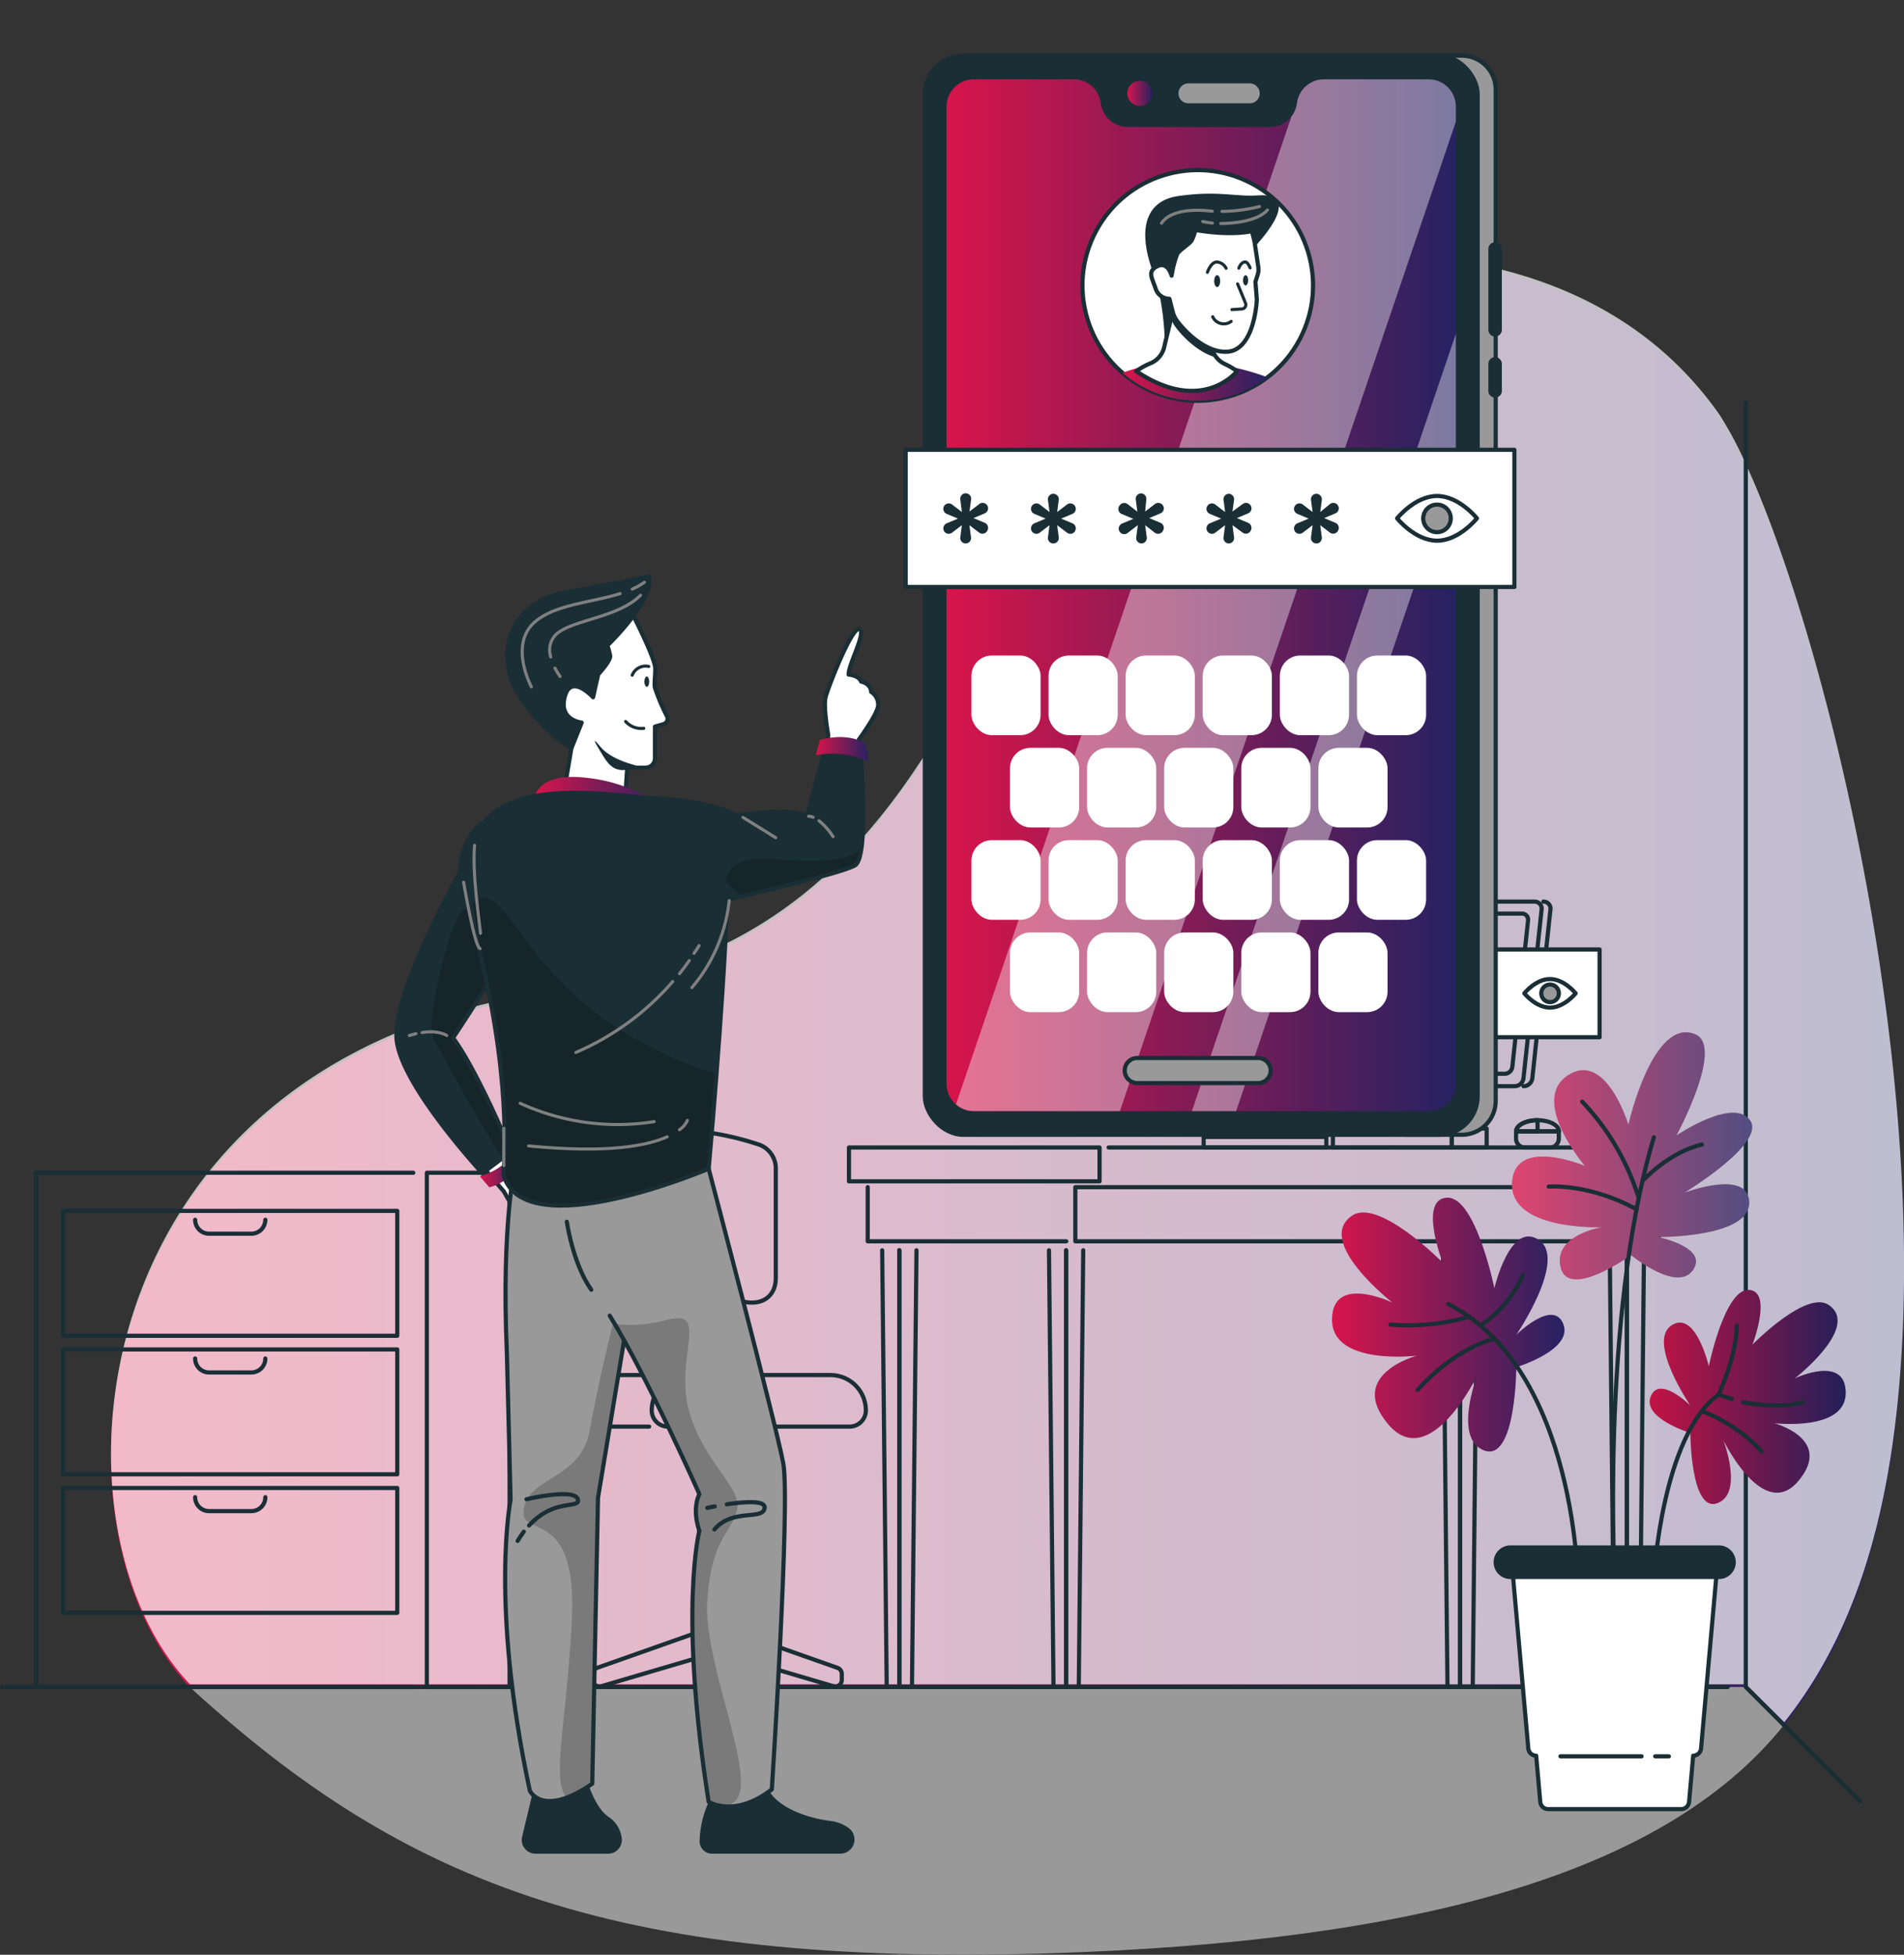 <svg xmlns="http://www.w3.org/2000/svg" xmlns:xlink="http://www.w3.org/1999/xlink" viewBox="0 0 370.77 380.51"><rect x="0" y="0" width="370.77" height="380.51" fill="#333333" stroke="none"/><defs><style>.cls-1{fill:url(#linear-gradient);}.cls-2{fill:url(#linear-gradient-2);}.cls-3{fill:url(#linear-gradient-3);}.cls-16,.cls-18,.cls-20,.cls-4,.cls-8{fill:#fff;}.cls-10,.cls-23,.cls-4,.cls-5,.cls-6{stroke:#1a2e35;}.cls-10,.cls-23,.cls-24,.cls-4,.cls-5,.cls-6{stroke-linecap:round;stroke-linejoin:round;}.cls-10,.cls-4,.cls-5,.cls-6{stroke-width:0.81px;}.cls-11,.cls-5{fill:#1a2e35;}.cls-6,.cls-9{fill:#999;}.cls-7{fill:url(#linear-gradient-4);}.cls-8{opacity:0.7;}.cls-10,.cls-23,.cls-24{fill:none;}.cls-12{fill:url(#linear-gradient-5);}.cls-13{clip-path:url(#clip-path);}.cls-14{opacity:0.1;}.cls-15{clip-path:url(#clip-path-2);}.cls-16,.cls-26{opacity:0.2;}.cls-17{clip-path:url(#clip-path-3);}.cls-18{opacity:0.4;}.cls-19{fill:url(#linear-gradient-9);}.cls-21{fill:url(#linear-gradient-10);}.cls-22{clip-path:url(#clip-path-4);}.cls-23,.cls-24{stroke-width:0.6px;}.cls-24{stroke:gray;}.cls-25{clip-path:url(#clip-path-5);}.cls-27{fill:url(#linear-gradient-11);}.cls-28{clip-path:url(#clip-path-6);}.cls-29{clip-path:url(#clip-path-7);}.cls-30{fill:url(#linear-gradient-12);}.cls-31{clip-path:url(#clip-path-8);}.cls-32{clip-path:url(#clip-path-9);}.cls-33{fill:url(#linear-gradient-13);}</style><linearGradient id="linear-gradient" x1="321.24" y1="261.49" x2="359.42" y2="261.49" gradientUnits="userSpaceOnUse"><stop offset="0" stop-color="#d7154b"/><stop offset="1" stop-color="#262262"/></linearGradient><linearGradient id="linear-gradient-2" x1="294.43" y1="214.54" x2="341.27" y2="214.54" xlink:href="#linear-gradient"/><linearGradient id="linear-gradient-3" x1="184.33" y1="105.43" x2="283.5" y2="105.43" xlink:href="#linear-gradient"/><linearGradient id="linear-gradient-4" x1="21.61" y1="182.32" x2="370.77" y2="182.32" xlink:href="#linear-gradient"/><linearGradient id="linear-gradient-5" x1="259.39" y1="247.4" x2="304.64" y2="247.4" xlink:href="#linear-gradient"/><clipPath id="clip-path" transform="translate(0 10.44)"><path class="cls-1" d="M335.59,269.9s7.79,16.08,14.63,7.92-4.72-11.22-4.72-11.22,13.92,1.65,13.92-5.9-9.91-2.83-9.91-2.83,12.88-10,6.61-14.28c-4.37-3-14.86,7.71-14.86,7.71s4-10.42-.71-10.65-7.79,14.86-7.79,14.86-2.59-11.13-7.31-7.92,3.71,15.56,3.71,15.56-6.07-6-7.72-1.74,7.72,7.08,7.72,7.08.06,15.57,5.25,13.68S335.59,269.9,335.59,269.9Z"/></clipPath><clipPath id="clip-path-2" transform="translate(0 10.44)"><path class="cls-2" d="M311.94,228.45s-18.62.76-17.46-9.17c1-8.34,14.16-2.76,14.16-2.76s-10.81-12.61-3.38-17.6,11.84,9.56,11.84,9.56,4.74-21,13-17.6c5.78,2.34-3.64,19.71-3.64,19.71s11-7.47,14.3-3S328,221.73,328,221.73s12.67-4.79,12.63,2-17.77,6.63-17.77,6.63,9.9,2,6.81,6.44-12.06-2.92-12.06-2.92-12.13,8.77-13.7,2.42S311.94,228.45,311.94,228.45Z"/></clipPath><clipPath id="clip-path-3" transform="translate(0 10.44)"><path class="cls-3" d="M252.56,9.65h0a5.3,5.3,0,0,1-5.27,4.63H219.62a5.3,5.3,0,0,1-5.26-4.63h0A5.29,5.29,0,0,0,209.1,5H189.64a5.3,5.3,0,0,0-5.31,5.3V200.54a5.31,5.31,0,0,0,5.31,5.31H278.2a5.3,5.3,0,0,0,5.3-5.31V10.31A5.3,5.3,0,0,0,278.2,5H257.82A5.29,5.29,0,0,0,252.56,9.65Z"/></clipPath><linearGradient id="linear-gradient-9" x1="219.52" y1="7.73" x2="224.4" y2="7.73" xlink:href="#linear-gradient"/><linearGradient id="linear-gradient-10" x1="218.59" y1="63.78" x2="246.81" y2="63.78" xlink:href="#linear-gradient"/><clipPath id="clip-path-4" transform="translate(0 10.44)"><path class="cls-4" d="M226.67,57.26l2-8.32,5.66,1.7,1.7,6.76a4.55,4.55,0,0,0,2.44,3,13.69,13.69,0,0,1,2.42,1.42s-6.72,8.61-19.63,0a13.49,13.49,0,0,1,2.77-1.54A4.47,4.47,0,0,0,226.67,57.26Z"/></clipPath><clipPath id="clip-path-5" transform="translate(0 10.44)"><path class="cls-5" d="M100.42,171.61c1.65-3.92-2.33-15.76-4.09-20.62a1.83,1.83,0,0,0-3-.74c-1.59,1.43-3.53,4.2-3.85,9.35,0,0-12.29,21.65-12.29,31.52,0,9.26,18.3,28.54,18.3,28.54a8.54,8.54,0,0,0,4.88-3.91s-6.84-16.9-12.15-24.17C88.27,191.58,98.61,175.94,100.42,171.61Z"/></clipPath><linearGradient id="linear-gradient-11" x1="93.44" y1="216.96" x2="101.56" y2="216.96" xlink:href="#linear-gradient"/><clipPath id="clip-path-6" transform="translate(0 10.44)"><path class="cls-6" d="M100.42,215.75s-2.83,11.73-1.72,37.06l.73,28.69s-4.08,20.11,3.74,56.62c0,0,2.39,5.4,12.16-1.35l1.12-55.64,10.19-61.47Z"/></clipPath><clipPath id="clip-path-7" transform="translate(0 10.44)"><path class="cls-6" d="M118.73,245.66c7.26,11.72,17.46,34.75,17.46,34.75s-1.53,2.67,0,7.14c0,0-4.05,15.56,1.81,52.76,0,0,5,3.21,12.3-2.43,0,0,3.63-55.92,2.23-63.46S138,217.06,138,217.06H109.2"/></clipPath><linearGradient id="linear-gradient-12" x1="103.92" y1="144.31" x2="129.62" y2="144.31" xlink:href="#linear-gradient"/><clipPath id="clip-path-8" transform="translate(0 10.44)"><path class="cls-5" d="M122.55,144.54c7.2.78,19.74,2.54,19,21.88S138,217.06,138,217.06s-36,15.38-40,1.11c0,0,1.86-16.08-4.1-41.19S90.57,141.05,122.55,144.54Z"/></clipPath><clipPath id="clip-path-9" transform="translate(0 10.44)"><path class="cls-5" d="M125.35,144.89s12.47.08,18.06,3.44c0,0,9.87-1.68,13.78,0l3.54-13.23s4.65-2.23,6.89,1.12c0,0,1.67,20.12-1.12,21.79s-24.93,6.7-24.93,6.7S127.41,160.46,125.35,144.89Z"/></clipPath><linearGradient id="linear-gradient-13" x1="158.86" y1="135.46" x2="169.13" y2="135.46" xlink:href="#linear-gradient"/></defs><g id="Layer_2" data-name="Layer 2"><g id="Layer_1-2" data-name="Layer 1"><path class="cls-7" d="M370,257.86c-2.19,27.71-8.79,50.24-22.55,67.47L340,318H37C7,286.51,15.55,194,110.78,182.58,211,170.57,188.11,37.71,267,39.32c36.72.76,56.86,15.75,67.9,31.56l0,.05,0,0a74.19,74.19,0,0,1,5,9.37C355,112.9,375,193.54,370,257.86Z" transform="translate(0 10.44)"/><path class="cls-8" d="M370,257.35c-2.19,27.71-8.79,50.23-22.55,67.47L340,317.43H37C7,286,15.55,193.47,110.78,182.06,211,170.06,188.11,37.2,267,38.8c36.72.76,56.86,15.75,67.9,31.57,0,0,0,0,0,0l0,0a74,74,0,0,1,5,9.36C355,112.38,375,193,370,257.35Z" transform="translate(0 10.44)"/><path class="cls-9" d="M347.41,325.33c-22,27.48-67.08,41.34-136.47,44.22-90.58,3.76-132-13.16-174-51.6H340Z" transform="translate(0 10.44)"/><line class="cls-10" x1="0.4" y1="328.39" x2="336.45" y2="328.39"/><polyline class="cls-10" points="339.96 78.41 339.96 328.39 362.18 350.61"/><g id="Lamp"><line class="cls-10" x1="273.6" y1="93.21" x2="273.6" y2="49.75"/><path class="cls-10" d="M254.85,101.52a18.76,18.76,0,0,1,37.51,0Z" transform="translate(0 10.44)"/></g><rect class="cls-10" x="83.12" y="228.29" width="16.11" height="100.11"/><rect class="cls-10" x="12.28" y="235.71" width="65.08" height="24.31"/><rect class="cls-10" x="12.28" y="262.68" width="65.08" height="24.31"/><rect class="cls-10" x="12.28" y="289.65" width="65.08" height="24.31"/><path class="cls-10" d="M38,227a2.71,2.71,0,0,0,2.71,2.71H49A2.72,2.72,0,0,0,51.67,227" transform="translate(0 10.44)"/><path class="cls-10" d="M38,254a2.71,2.71,0,0,0,2.71,2.72H49A2.72,2.72,0,0,0,51.67,254" transform="translate(0 10.44)"/><path class="cls-10" d="M38,281a2.71,2.71,0,0,0,2.71,2.71H49A2.71,2.71,0,0,0,51.67,281" transform="translate(0 10.44)"/><polyline class="cls-10" points="80.48 328.4 7.01 328.4 7.01 228.29 80.48 228.29"/><path class="cls-10" d="M143.24,269.35v37.87l19.84,7a1.25,1.25,0,0,1,.84,1.19v1.17a1.26,1.26,0,0,1-1.62,1.22l-20.37-6-.37,4.89a1.35,1.35,0,0,1-1.34,1.25h-1.05a1.36,1.36,0,0,1-1.35-1.25l-.37-4.89-20.36,6a1.27,1.27,0,0,1-1.63-1.22V315.4a1.26,1.26,0,0,1,.85-1.19l19.83-7V269.35" transform="translate(0 10.44)"/><line class="cls-10" x1="134.19" y1="266.08" x2="134.19" y2="255.11"/><line class="cls-10" x1="129.55" y1="255.11" x2="129.55" y2="266.08"/><path class="cls-10" d="M114.05,242.71c-3.3-.13-5.61-2.28-5.61-6V217.52a6,6,0,0,1,3.82-5.33" transform="translate(0 10.44)"/><path class="cls-10" d="M113.17,215.08v21.57c0,3.72,3,5.78,6.72,5.12a54.93,54.93,0,0,1,24.59,1.08c3.69,1,6.59-.79,6.59-4.51V216.76a4.94,4.94,0,0,0-3.09-4.33,56.87,56.87,0,0,0-31.66-1.4A4.4,4.4,0,0,0,113.17,215.08Z" transform="translate(0 10.44)"/><path class="cls-10" d="M128.38,257.23H117.66a6.88,6.88,0,0,0-6.88,6.88h0a3.15,3.15,0,0,0,3.15,3.15H126.4" transform="translate(0 10.44)"/><path class="cls-10" d="M130.06,267.26h35.39a3.16,3.16,0,0,0,3.16-3.15h0a6.88,6.88,0,0,0-6.88-6.88H133.79a6.88,6.88,0,0,0-6.88,6.88h0A3.15,3.15,0,0,0,130.06,267.26Z" transform="translate(0 10.44)"/><path class="cls-10" d="M296.69,201a1.74,1.74,0,0,0,1.7-1.53l3.53-32.86a1.35,1.35,0,0,0-1.37-1.54" transform="translate(0 10.44)"/><rect class="cls-10" x="209.4" y="220.64" width="113.57" height="10.54" transform="translate(532.37 462.27) rotate(180)"/><polyline class="cls-10" points="168.97 231.09 168.97 241.63 207.64 241.63"/><polyline class="cls-10" points="326.62 229.96 326.62 223.37 215.88 223.37"/><rect class="cls-10" x="165.32" y="212.92" width="48.8" height="6.59" transform="translate(379.44 442.88) rotate(180)"/><polyline class="cls-10" points="316.81 243.38 316.81 328.39 319.27 328.39 320.14 243.38"/><polyline class="cls-10" points="313.47 243.38 314.35 328.39 316.81 328.39 316.81 243.38"/><polyline class="cls-10" points="284.33 243.38 284.33 328.39 286.79 328.39 287.67 243.38"/><polyline class="cls-10" points="280.99 243.38 281.87 328.39 284.33 328.39 284.33 243.38"/><polyline class="cls-10" points="207.61 243.38 207.61 328.39 210.07 328.39 210.94 243.38"/><polyline class="cls-10" points="204.27 243.38 205.15 328.39 207.61 328.39 207.61 243.38"/><polyline class="cls-10" points="175.13 243.38 175.13 328.39 177.59 328.39 178.47 243.38"/><polyline class="cls-10" points="171.79 243.38 172.67 328.39 175.13 328.39 175.13 243.38"/><rect class="cls-10" x="234.39" y="221.32" width="23.89" height="2.05"/><path class="cls-10" d="M297,209.77h4.87a1.73,1.73,0,0,1,1.73,1.73v1.42a0,0,0,0,1,0,0h-8.33a0,0,0,0,1,0,0v-1.42A1.73,1.73,0,0,1,297,209.77Z" transform="translate(598.82 433.14) rotate(180)"/><path class="cls-10" d="M303.58,209.79c0-1.2-1.87-2.17-4.17-2.17s-4.17,1-4.17,2.17Z" transform="translate(0 10.44)"/><path class="cls-10" d="M295.24,209.79c0-1.2,1.87-2.17,4.17-2.17v2.17Z" transform="translate(0 10.44)"/><path class="cls-10" d="M295,201H248.39a1.35,1.35,0,0,1-1.38-1.53l3.53-32.86a1.76,1.76,0,0,1,1.71-1.54h46.57a1.36,1.36,0,0,1,1.38,1.54l-3.53,32.86A1.75,1.75,0,0,1,295,201Z" transform="translate(0 10.44)"/><polyline class="cls-10" points="278.41 212.28 279.2 219.67 280.96 219.67 280.17 212.28"/><polyline class="cls-10" points="266.98 212.28 267.78 219.67 279.2 219.67 278.41 212.28"/><path class="cls-10" d="M293,198.58H250.84a1.18,1.18,0,0,1-1.19-1.34l3.06-28.5a1.53,1.53,0,0,1,1.48-1.34h42.18a1.18,1.18,0,0,1,1.19,1.34l-3.06,28.5A1.53,1.53,0,0,1,293,198.58Z" transform="translate(0 10.44)"/><rect class="cls-10" x="259.56" y="219.67" width="23.16" height="3.7"/><rect class="cls-10" x="282.72" y="219.67" width="6.78" height="3.7"/><rect class="cls-4" x="235.63" y="184.82" width="75.86" height="17.09"/><path class="cls-11" d="M244.8,184.71l-1.23-.94.2,1.5a.67.67,0,0,1-.67.77h0a.67.67,0,0,1-.67-.77l.2-1.5-1.23.94a.69.69,0,0,1-1-.2l0,0a.69.69,0,0,1,.33-1l1.4-.59-1.4-.59a.69.69,0,0,1-.33-1l0,0a.68.68,0,0,1,1-.2l1.23.94-.2-1.51a.68.68,0,0,1,.67-.77h0a.68.68,0,0,1,.67.77l-.2,1.51,1.23-.94a.68.68,0,0,1,1,.2v0a.68.68,0,0,1-.32,1l-1.41.59,1.41.59a.68.68,0,0,1,.32,1v0A.69.69,0,0,1,244.8,184.71Z" transform="translate(0 10.44)"/><path class="cls-11" d="M255.73,184.71l-1.22-.94.2,1.5a.68.68,0,0,1-.67.77h0a.68.68,0,0,1-.68-.77l.2-1.5-1.22.94a.69.69,0,0,1-1-.2l0,0a.68.68,0,0,1,.33-1l1.4-.59-1.4-.59a.68.68,0,0,1-.33-1l0,0a.68.68,0,0,1,1-.2l1.22.94-.2-1.51a.69.69,0,0,1,.68-.77h0a.68.68,0,0,1,.67.77l-.2,1.51,1.22-.94a.68.68,0,0,1,1,.2l0,0a.68.68,0,0,1-.32,1l-1.41.59,1.41.59a.68.68,0,0,1,.32,1l0,0A.69.69,0,0,1,255.73,184.71Z" transform="translate(0 10.44)"/><path class="cls-11" d="M266.67,184.71l-1.22-.94.2,1.5a.69.69,0,0,1-.68.77h0a.67.67,0,0,1-.67-.77l.2-1.5-1.23.94a.69.69,0,0,1-1-.2v0a.68.68,0,0,1,.32-1l1.41-.59-1.41-.59a.68.68,0,0,1-.32-1v0a.68.68,0,0,1,1-.2l1.23.94-.2-1.51a.68.68,0,0,1,.67-.77h0a.69.69,0,0,1,.68.77l-.2,1.51,1.22-.94a.68.68,0,0,1,1,.2l0,0a.69.69,0,0,1-.33,1l-1.4.59,1.4.59a.69.69,0,0,1,.33,1l0,0A.69.69,0,0,1,266.67,184.71Z" transform="translate(0 10.44)"/><path class="cls-11" d="M277.61,184.71l-1.23-.94.2,1.5a.67.67,0,0,1-.67.77h0a.67.67,0,0,1-.67-.77l.2-1.5-1.23.94a.69.69,0,0,1-1-.2l0,0a.69.69,0,0,1,.33-1l1.4-.59-1.4-.59a.69.69,0,0,1-.33-1l0,0a.68.68,0,0,1,1-.2l1.23.94-.2-1.51a.68.68,0,0,1,.67-.77h0a.68.68,0,0,1,.67.77l-.2,1.51,1.23-.94a.68.68,0,0,1,1,.2v0a.68.68,0,0,1-.32,1l-1.41.59,1.41.59a.68.68,0,0,1,.32,1v0A.69.69,0,0,1,277.61,184.71Z" transform="translate(0 10.44)"/><path class="cls-11" d="M288.54,184.71l-1.22-.94.2,1.5a.68.68,0,0,1-.67.77h0a.68.68,0,0,1-.68-.77l.2-1.5-1.22.94a.69.69,0,0,1-1-.2l0,0a.68.68,0,0,1,.32-1l1.41-.59-1.41-.59a.68.68,0,0,1-.32-1l0,0a.68.68,0,0,1,1-.2l1.22.94-.2-1.51a.69.69,0,0,1,.68-.77h0a.68.68,0,0,1,.67.77l-.2,1.51,1.22-.94a.68.68,0,0,1,1,.2l0,0a.68.68,0,0,1-.32,1l-1.41.59,1.41.59a.68.68,0,0,1,.32,1l0,0A.69.69,0,0,1,288.54,184.71Z" transform="translate(0 10.44)"/><path class="cls-4" d="M306.83,182.92s-2.23,2.78-5,2.78-5-2.78-5-2.78,2.22-2.78,5-2.78S306.83,182.92,306.83,182.92Z" transform="translate(0 10.44)"/><path class="cls-6" d="M303.56,182.92a1.71,1.71,0,1,1-1.71-1.71A1.71,1.71,0,0,1,303.56,182.92Z" transform="translate(0 10.44)"/><path class="cls-12" d="M287.63,257.38s-9.23,19.05-17.34,9.39,5.59-13.31,5.59-13.31-16.49,2-16.49-7,11.74-3.35,11.74-3.35-15.26-11.9-7.83-16.92c5.17-3.5,17.62,9.13,17.62,9.13s-4.76-12.35.84-12.62S291,240.32,291,240.32s3.08-13.19,8.67-9.39-4.39,18.45-4.39,18.45,7.19-7.1,9.15-2.07-9.15,8.39-9.15,8.39-.08,18.46-6.23,16.22S287.63,257.38,287.63,257.38Z" transform="translate(0 10.44)"/><path class="cls-10" d="M307.3,298.76s0-42.5-25.29-55.36" transform="translate(0 10.44)"/><path class="cls-10" d="M291.05,250.18s-7.06,1.26-15,9.93" transform="translate(0 10.44)"/><path class="cls-10" d="M286.11,245.89a43.2,43.2,0,0,1-15.33,1.51" transform="translate(0 10.44)"/><path class="cls-10" d="M288.31,247.59a23.11,23.11,0,0,0,8.27-9.85" transform="translate(0 10.44)"/><path class="cls-1" d="M335.59,269.9s7.79,16.08,14.63,7.92-4.72-11.22-4.72-11.22,13.92,1.65,13.92-5.9-9.91-2.83-9.91-2.83,12.88-10,6.61-14.28c-4.37-3-14.86,7.71-14.86,7.71s4-10.42-.71-10.65-7.79,14.86-7.79,14.86-2.59-11.13-7.31-7.92,3.71,15.56,3.71,15.56-6.07-6-7.72-1.74,7.72,7.08,7.72,7.08.06,15.57,5.25,13.68S335.59,269.9,335.59,269.9Z" transform="translate(0 10.44)"/><g class="cls-13"><path class="cls-14" d="M335.59,269.9s7.79,16.08,14.63,7.92-4.72-11.22-4.72-11.22,13.92,1.65,13.92-5.9-9.91-2.83-9.91-2.83,12.88-10,6.61-14.28c-4.37-3-14.86,7.71-14.86,7.71s4-10.42-.71-10.65-7.79,14.86-7.79,14.86-2.59-11.13-7.31-7.92,3.71,15.56,3.71,15.56-6.07-6-7.72-1.74,7.72,7.08,7.72,7.08.06,15.57,5.25,13.68S335.59,269.9,335.59,269.9Z" transform="translate(0 10.44)"/></g><path class="cls-10" d="M334.65,261.05h0c-11,7.94-12.57,35.48-12.57,35.48" transform="translate(0 10.44)"/><path class="cls-10" d="M331.41,264.24a31.55,31.55,0,0,1,11.69,7.87" transform="translate(0 10.44)"/><path class="cls-10" d="M338.21,247.59c0,6-3.56,13.46-3.56,13.46l2.6.81" transform="translate(0 10.44)"/><path class="cls-10" d="M339.41,262.5s6.63,1.48,11.66,0" transform="translate(0 10.44)"/><path class="cls-2" d="M311.94,228.45s-18.62.76-17.46-9.17c1-8.34,14.16-2.76,14.16-2.76s-10.81-12.61-3.38-17.6,11.84,9.56,11.84,9.56,4.74-21,13-17.6c5.78,2.34-3.64,19.71-3.64,19.71s11-7.47,14.3-3S328,221.73,328,221.73s12.67-4.79,12.63,2-17.77,6.63-17.77,6.63,9.9,2,6.81,6.44-12.06-2.92-12.06-2.92-12.13,8.77-13.7,2.42S311.94,228.45,311.94,228.45Z" transform="translate(0 10.44)"/><g class="cls-15"><path class="cls-16" d="M311.94,228.45s-18.62.76-17.46-9.17c1-8.34,14.16-2.76,14.16-2.76s-10.81-12.61-3.38-17.6,11.84,9.56,11.84,9.56,4.74-21,13-17.6c5.78,2.34-3.64,19.71-3.64,19.71s11-7.47,14.3-3S328,221.73,328,221.73s12.67-4.79,12.63,2-17.77,6.63-17.77,6.63,9.9,2,6.81,6.44-12.06-2.92-12.06-2.92-12.13,8.77-13.7,2.42S311.94,228.45,311.94,228.45Z" transform="translate(0 10.44)"/></g><path class="cls-10" d="M314.5,298.76s-3-52.6,7.57-87.82" transform="translate(0 10.44)"/><path class="cls-10" d="M301.58,220.54s7.85-.66,17.12,4.43" transform="translate(0 10.44)"/><path class="cls-10" d="M308.1,204a47.72,47.72,0,0,1,11,18.73" transform="translate(0 10.44)"/><path class="cls-10" d="M319.85,219.45s5.1-5.62,11.56-7.09" transform="translate(0 10.44)"/><path class="cls-4" d="M334.48,293.56h-40.1l3.23,36.36a1.54,1.54,0,0,0,1.53,1.4h0l.8,9a1.54,1.54,0,0,0,1.54,1.4h25.91a1.54,1.54,0,0,0,1.53-1.4l.8-9h0a1.54,1.54,0,0,0,1.53-1.4Z" transform="translate(0 10.44)"/><path class="cls-5" d="M334.74,296.53H294.12a2.87,2.87,0,0,1-2.86-2.87h0a2.87,2.87,0,0,1,2.86-2.87h40.62a2.88,2.88,0,0,1,2.87,2.87h0A2.88,2.88,0,0,1,334.74,296.53Z" transform="translate(0 10.44)"/><line class="cls-10" x1="322.32" y1="341.88" x2="324.98" y2="341.88"/><line class="cls-10" x1="303.87" y1="341.88" x2="319.66" y2="341.88"/><path class="cls-6" d="M284.67.4h-11V210.45h11a6.59,6.59,0,0,0,6.59-6.59V7A6.6,6.6,0,0,0,284.67.4Z" transform="translate(0 10.44)"/><rect class="cls-5" x="180.09" y="10.85" width="107.66" height="210.05" rx="7.5"/><path class="cls-3" d="M252.56,9.65h0a5.3,5.3,0,0,1-5.27,4.63H219.62a5.3,5.3,0,0,1-5.26-4.63h0A5.29,5.29,0,0,0,209.1,5H189.64a5.3,5.3,0,0,0-5.31,5.3V200.54a5.31,5.31,0,0,0,5.31,5.31H278.2a5.3,5.3,0,0,0,5.3-5.31V10.31A5.3,5.3,0,0,0,278.2,5H257.82A5.29,5.29,0,0,0,252.56,9.65Z" transform="translate(0 10.44)"/><g class="cls-17"><polygon class="cls-18" points="213.54 229.65 181.18 229.65 259.19 0 291.55 0 213.54 229.65"/><polygon class="cls-18" points="236.17 229.65 227.56 229.65 305.58 0 314.18 0 236.17 229.65"/></g><path class="cls-19" d="M224.4,7.73A2.44,2.44,0,1,1,222,5.3,2.44,2.44,0,0,1,224.4,7.73Z" transform="translate(0 10.44)"/><path class="cls-6" d="M243.51,5.39H231.28a2.35,2.35,0,0,0,0,4.69h12.23a2.35,2.35,0,0,0,0-4.69Z" transform="translate(0 10.44)"/><path class="cls-6" d="M245,195.51H221.46a2.44,2.44,0,0,0,0,4.88H245a2.44,2.44,0,0,0,0-4.88Z" transform="translate(0 10.44)"/><path class="cls-11" d="M292.46,53.86V38.15a1.32,1.32,0,1,0-2.63,0V53.86a1.32,1.32,0,0,0,2.63,0Z" transform="translate(0 10.44)"/><path class="cls-11" d="M292.46,65.52V60.29a1.32,1.32,0,0,0-2.63,0v5.23a1.32,1.32,0,1,0,2.63,0Z" transform="translate(0 10.44)"/><rect class="cls-4" x="176.36" y="87.56" width="118.54" height="26.7"/><path class="cls-11" d="M190.69,93.25l-1.92-1.46.32,2.35A1.07,1.07,0,0,1,188,95.35h0A1.07,1.07,0,0,1,187,94.14l.31-2.35-1.91,1.46a1.06,1.06,0,0,1-1.56-.3l0,0a1.07,1.07,0,0,1,.51-1.52l2.19-.92-2.19-.92a1.06,1.06,0,0,1-.51-1.51l0,0a1.06,1.06,0,0,1,1.56-.31l1.91,1.46L187,86.78a1.07,1.07,0,0,1,1.05-1.2h0a1.07,1.07,0,0,1,1.06,1.2l-.32,2.35,1.92-1.46a1.06,1.06,0,0,1,1.56.31l0,0a1.06,1.06,0,0,1-.51,1.51l-2.2.92,2.2.92a1.07,1.07,0,0,1,.51,1.52l0,0A1.06,1.06,0,0,1,190.69,93.25Z" transform="translate(0 10.44)"/><path class="cls-11" d="M207.78,93.25l-1.92-1.46.32,2.35a1.08,1.08,0,0,1-1.06,1.21h0a1.06,1.06,0,0,1-1.05-1.21l.31-2.35-1.91,1.46a1.06,1.06,0,0,1-1.56-.3l0,0a1.07,1.07,0,0,1,.51-1.52l2.19-.92-2.19-.92a1.06,1.06,0,0,1-.51-1.51l0,0a1.06,1.06,0,0,1,1.56-.31l1.91,1.46-.31-2.35a1.06,1.06,0,0,1,1.05-1.2h0a1.07,1.07,0,0,1,1.06,1.2l-.32,2.35,1.92-1.46a1.06,1.06,0,0,1,1.56.31l0,0a1.05,1.05,0,0,1-.5,1.51l-2.2.92,2.2.92a1.06,1.06,0,0,1,.5,1.52l0,0A1.06,1.06,0,0,1,207.78,93.25Z" transform="translate(0 10.44)"/><path class="cls-11" d="M224.86,93.25,223,91.79l.31,2.35a1.06,1.06,0,0,1-1,1.21h0a1.06,1.06,0,0,1-1.05-1.21l.31-2.35-1.91,1.46A1.07,1.07,0,0,1,218,93l0,0a1.06,1.06,0,0,1,.5-1.52l2.2-.92-2.2-.92A1.05,1.05,0,0,1,218,88l0,0a1.07,1.07,0,0,1,1.57-.31l1.91,1.46-.31-2.35a1.06,1.06,0,0,1,1.05-1.2h0a1.06,1.06,0,0,1,1,1.2L223,89.13l1.91-1.46a1.07,1.07,0,0,1,1.57.31l0,0a1.05,1.05,0,0,1-.5,1.51l-2.2.92,2.2.92a1.06,1.06,0,0,1,.5,1.52l0,0A1.07,1.07,0,0,1,224.86,93.25Z" transform="translate(0 10.44)"/><path class="cls-11" d="M242,93.25,240,91.79l.31,2.35a1.06,1.06,0,0,1-1,1.21h0a1.06,1.06,0,0,1-1.05-1.21l.31-2.35-1.92,1.46a1.06,1.06,0,0,1-1.56-.3l0,0a1.06,1.06,0,0,1,.5-1.52l2.2-.92-2.2-.92a1.05,1.05,0,0,1-.5-1.51l0,0a1.06,1.06,0,0,1,1.56-.31l1.92,1.46-.31-2.35a1.06,1.06,0,0,1,1.05-1.2h0a1.06,1.06,0,0,1,1,1.2L240,89.13,242,87.67a1.06,1.06,0,0,1,1.56.31l0,0a1.06,1.06,0,0,1-.51,1.51l-2.19.92,2.19.92a1.07,1.07,0,0,1,.51,1.52l0,0A1.06,1.06,0,0,1,242,93.25Z" transform="translate(0 10.44)"/><path class="cls-11" d="M259,93.25l-1.91-1.46.31,2.35a1.07,1.07,0,0,1-1.05,1.21h0a1.07,1.07,0,0,1-1.06-1.21l.32-2.35-1.92,1.46a1.06,1.06,0,0,1-1.56-.3l0,0a1.07,1.07,0,0,1,.51-1.52l2.2-.92-2.2-.92a1.06,1.06,0,0,1-.51-1.51l0,0a1.06,1.06,0,0,1,1.56-.31l1.92,1.46-.32-2.35a1.07,1.07,0,0,1,1.06-1.2h0a1.07,1.07,0,0,1,1.05,1.2l-.31,2.35L259,87.67a1.06,1.06,0,0,1,1.56.31l0,0a1.06,1.06,0,0,1-.51,1.51l-2.19.92,2.19.92a1.07,1.07,0,0,1,.51,1.52l0,0A1.06,1.06,0,0,1,259,93.25Z" transform="translate(0 10.44)"/><path class="cls-4" d="M287.61,90.46s-3.48,4.35-7.77,4.35-7.78-4.35-7.78-4.35,3.48-4.35,7.78-4.35S287.61,90.46,287.61,90.46Z" transform="translate(0 10.44)"/><path class="cls-6" d="M282.51,90.46a2.68,2.68,0,1,1-2.67-2.67A2.67,2.67,0,0,1,282.51,90.46Z" transform="translate(0 10.44)"/><rect class="cls-20" x="189.17" y="127.6" width="13.47" height="15.51" rx="3.97"/><rect class="cls-20" x="204.18" y="127.6" width="13.47" height="15.51" rx="3.97"/><rect class="cls-20" x="219.2" y="127.6" width="13.47" height="15.51" rx="3.97"/><rect class="cls-20" x="234.21" y="127.6" width="13.47" height="15.51" rx="3.97"/><rect class="cls-20" x="249.23" y="127.6" width="13.47" height="15.51" rx="3.97"/><rect class="cls-20" x="264.24" y="127.6" width="13.47" height="15.51" rx="3.97"/><rect class="cls-20" x="196.68" y="145.57" width="13.47" height="15.51" rx="3.97"/><rect class="cls-20" x="211.69" y="145.57" width="13.47" height="15.51" rx="3.97"/><rect class="cls-20" x="226.7" y="145.57" width="13.47" height="15.51" rx="3.97"/><rect class="cls-20" x="241.72" y="145.57" width="13.47" height="15.51" rx="3.97"/><rect class="cls-20" x="256.73" y="145.57" width="13.47" height="15.51" rx="3.97"/><rect class="cls-20" x="189.17" y="163.54" width="13.47" height="15.51" rx="3.97"/><rect class="cls-20" x="204.18" y="163.54" width="13.47" height="15.51" rx="3.97"/><rect class="cls-20" x="219.2" y="163.54" width="13.47" height="15.51" rx="3.97"/><rect class="cls-20" x="234.21" y="163.54" width="13.47" height="15.51" rx="3.97"/><rect class="cls-20" x="249.23" y="163.54" width="13.47" height="15.51" rx="3.97"/><rect class="cls-20" x="264.24" y="163.54" width="13.47" height="15.51" rx="3.97"/><rect class="cls-20" x="196.68" y="181.51" width="13.47" height="15.51" rx="3.97"/><rect class="cls-20" x="211.69" y="181.51" width="13.47" height="15.51" rx="3.97"/><rect class="cls-20" x="226.7" y="181.51" width="13.47" height="15.51" rx="3.97"/><rect class="cls-20" x="241.72" y="181.51" width="13.47" height="15.51" rx="3.97"/><rect class="cls-20" x="256.73" y="181.51" width="13.47" height="15.51" rx="3.97"/><circle class="cls-4" cx="233.24" cy="45.12" r="22.45" transform="translate(84 240.4) rotate(-62.03)"/><path class="cls-21" d="M233.24,67.57A22.33,22.33,0,0,0,246.81,63a47.94,47.94,0,0,0-16.43-3,35.31,35.31,0,0,0-11.79,2.13A22.36,22.36,0,0,0,233.24,67.57Z" transform="translate(0 10.44)"/><path class="cls-5" d="M227.19,55.13s-.19-7.32-2.25-12.66-3.22-13.26,4.62-14.36S240.5,28.32,245,28c8.62-.67-.88,9.23-.88,9.23L232.56,41.7S228.56,55.49,227.19,55.13Z" transform="translate(0 10.44)"/><path class="cls-20" d="M226.67,57.26l2-8.32,5.66,1.7,1.7,6.76a4.55,4.55,0,0,0,2.44,3,13.69,13.69,0,0,1,2.42,1.42s-6.72,8.61-19.63,0a13.49,13.49,0,0,1,2.77-1.54A4.47,4.47,0,0,0,226.67,57.26Z" transform="translate(0 10.44)"/><g class="cls-22"><path class="cls-5" d="M244.29,37.45l.74,4.94A3.45,3.45,0,0,1,244.9,44l-.43,1.35.26,3.21a4.17,4.17,0,0,1,0,.5c-.11,1.65-.91,9.53-5.67,9.89-4.22.32-8.42-4-9.91-6.09a4.86,4.86,0,0,1-.79-1.71l-.64-2.5a2.84,2.84,0,0,1-2.69-2c-.64-2-1.7-3.33.35-4.34s2.77,1.84,2.77,1.84a20.48,20.48,0,0,1,1.09-4.28c.5-.84,2.31-1.86,2.84-2.67a11.23,11.23,0,0,0,.72-2s6.24,1.2,11,.23Z" transform="translate(0 10.44)"/></g><path class="cls-10" d="M226.67,57.26l2-8.32,5.66,1.7,1.7,6.76a4.55,4.55,0,0,0,2.44,3,13.69,13.69,0,0,1,2.42,1.42s-6.72,8.61-19.63,0a13.49,13.49,0,0,1,2.77-1.54A4.47,4.47,0,0,0,226.67,57.26Z" transform="translate(0 10.44)"/><path class="cls-4" d="M244.29,36.58l.74,4.93a3.44,3.44,0,0,1-.13,1.56l-.43,1.35.26,3.21a4.17,4.17,0,0,1,0,.5c-.11,1.65-.91,9.53-5.67,9.89-4.22.33-8.42-4-9.91-6.08a5,5,0,0,1-.79-1.72l-.64-2.5a2.84,2.84,0,0,1-2.69-2c-.64-2-1.7-3.33.35-4.34s2.77,1.84,2.77,1.84A20.48,20.48,0,0,1,229.24,39c.5-.84,2.31-1.85,2.84-2.67a11,11,0,0,0,.72-2s6.24,1.2,11,.23Z" transform="translate(0 10.44)"/><path class="cls-23" d="M241,44.82l1.54,3.74a.82.82,0,0,1-.71,1.14l-1.93.13" transform="translate(0 10.44)"/><path class="cls-23" d="M236.15,51.22a2.38,2.38,0,0,0,3.6.9" transform="translate(0 10.44)"/><path class="cls-24" d="M236.08,30.67c-8.35-1-9.89,2.35-9.89,2.35" transform="translate(0 10.44)"/><path class="cls-24" d="M245.27,29.76a31.17,31.17,0,0,1-7.32.95" transform="translate(0 10.44)"/><path class="cls-24" d="M237.72,33.07c2.38,0,7.18-.44,9.1-2.63" transform="translate(0 10.44)"/><path class="cls-24" d="M234.21,32.68a15.79,15.79,0,0,0,1.87.3" transform="translate(0 10.44)"/><path class="cls-11" d="M237.6,44.28c0,.64-.26,1.16-.58,1.16s-.58-.52-.58-1.16.26-1.16.58-1.16S237.6,43.64,237.6,44.28Z" transform="translate(0 10.44)"/><path class="cls-11" d="M243.06,44.13c0,.55-.23,1-.5,1s-.51-.45-.51-1,.23-1,.51-1S243.06,43.57,243.06,44.13Z" transform="translate(0 10.44)"/><path class="cls-23" d="M235.12,42.57s.69-2.07,1.9-2a2.18,2.18,0,0,1,1.74,1.21" transform="translate(0 10.44)"/><path class="cls-23" d="M243.44,41.71c-.23-.56-.58-1.19-1-1.16-.83.05-1.2,1.21-1.2,1.21" transform="translate(0 10.44)"/><path class="cls-11" d="M100.42,171.61c1.65-3.92-2.33-15.76-4.09-20.62a1.83,1.83,0,0,0-3-.74c-1.59,1.43-3.53,4.2-3.85,9.35,0,0-12.29,21.65-12.29,31.52,0,9.26,18.3,28.54,18.3,28.54a8.54,8.54,0,0,0,4.88-3.91s-6.84-16.9-12.15-24.17C88.27,191.58,98.61,175.94,100.42,171.61Z" transform="translate(0 10.44)"/><g class="cls-25"><path class="cls-26" d="M98.37,177.94s-5.86-12.48-8.09-11.36-7.91,22.16-5.73,25.52,14.1,27,17.08,26.54S98.37,177.94,98.37,177.94Z" transform="translate(0 10.44)"/></g><path class="cls-10" d="M100.42,171.61c1.65-3.92-2.33-15.76-4.09-20.62a1.83,1.83,0,0,0-3-.74c-1.59,1.43-3.53,4.2-3.85,9.35,0,0-12.29,21.65-12.29,31.52,0,9.26,18.3,28.54,18.3,28.54a8.54,8.54,0,0,0,4.88-3.91s-6.84-16.9-12.15-24.17C88.27,191.58,98.61,175.94,100.42,171.61Z" transform="translate(0 10.44)"/><path class="cls-4" d="M98.87,214.21l2.76,4.43s8.6,2.69,9.5,5.54-3.51,6.8-6.13,6-6.89-8.7-6.89-8.7l-3.48-4.05Z" transform="translate(0 10.44)"/><path class="cls-27" d="M93.44,218.54l1.86,2.15a10.67,10.67,0,0,0,6.26-4.77l-1.13-2.68S98.84,217,93.44,218.54Z" transform="translate(0 10.44)"/><path class="cls-5" d="M104.48,337.14l-2.4,10A2.29,2.29,0,0,0,104.3,350h14.1a2.29,2.29,0,0,0,2.26-2.68,5.42,5.42,0,0,0-2.35-3.74c-3.21-2.1-4.75-8.66-4.75-8.66Z" transform="translate(0 10.44)"/><path class="cls-5" d="M139.26,338.82a19,19,0,0,0-2.62,9.12,2,2,0,0,0,2,2.05h25a2.36,2.36,0,0,0,1.48-4.19,7.33,7.33,0,0,0-3.65-1.4c-6.14-.83-11.58-3.63-12.57-7.26Z" transform="translate(0 10.44)"/><path class="cls-9" d="M100.42,215.75s-2.83,11.73-1.72,37.06l.73,28.69s-4.08,20.11,3.74,56.62c0,0,2.39,5.4,12.16-1.35l1.12-55.64,10.19-61.47Z" transform="translate(0 10.44)"/><g class="cls-28"><path class="cls-26" d="M120.7,241.64s-4.16,16.58-5.84,26.26-11.64,8.94-12.84,15.27,10.49-1.11,9.34,21.8-5.22,35.37,1.19,35.19,6.59-18.25,6.59-18.25L123.06,267v-7.64l.93-14.52Z" transform="translate(0 10.44)"/></g><path class="cls-10" d="M100.42,215.75s-2.83,11.73-1.72,37.06l.73,28.69s-4.08,20.11,3.74,56.62c0,0,2.39,5.4,12.16-1.35l1.12-55.64,10.19-61.47Z" transform="translate(0 10.44)"/><path class="cls-10" d="M102,287.72c-.4.54-.8,1.13-1.2,1.79" transform="translate(0 10.44)"/><path class="cls-10" d="M102.52,281.4s9.35-2.23,10,0c.55,2-4.51-.34-9.49,5.11" transform="translate(0 10.44)"/><path class="cls-9" d="M118.73,245.66c7.26,11.72,17.46,34.75,17.46,34.75s-1.53,2.67,0,7.14c0,0-4.05,15.56,1.81,52.76,0,0,5,3.21,12.3-2.43,0,0,3.63-55.92,2.23-63.46S138,217.06,138,217.06H109.2" transform="translate(0 10.44)"/><g class="cls-29"><path class="cls-26" d="M117.1,246.48s4.39,2.24,12.81,0,1.43,7.27,4.23,17.6,10.61,15.09,9.36,19.56-5,5.59-5.78,17.6,9.74,34.21,5.59,38.75-14.2-6.2-14.2-6.2l-8.41-57Z" transform="translate(0 10.44)"/></g><path class="cls-10" d="M118.73,245.66c7.26,11.72,17.46,34.75,17.46,34.75s-1.53,2.67,0,7.14c0,0-4.05,15.56,1.81,52.76,0,0,5,3.21,12.3-2.43,0,0,3.63-55.92,2.23-63.46S138,217.06,138,217.06H109.2" transform="translate(0 10.44)"/><path class="cls-10" d="M141.53,282.39c3.3-.5,7.54-.85,7.37.69-.28,2.52-6.18,0-9.78,4.19" transform="translate(0 10.44)"/><path class="cls-10" d="M137.72,283.08s.58-.13,1.47-.29" transform="translate(0 10.44)"/><path class="cls-4" d="M160.77,138l.52-5.33s-1-5.53-.52-7.41,5.11-13.77,6.57-13.25-2.19,7-2.08,8.87c0,0,1.94.11,2.43,1.36,0,0,1.85.31,1.95,2a2.94,2.94,0,0,1,1.36,2.71c-.21,1.78-3.76,6.58-3.76,6.58l.21,6.89Z" transform="translate(0 10.44)"/><path class="cls-4" d="M129.89,129a39,39,0,0,1-2.35-5.55c-.22-1,.21-3.23,0-4.28-.51-2.46-3.94-9.22-3.94-9.22a1.92,1.92,0,0,0-.62-.72l-2,2.48H115.5l-8.34,11,4.11,9.89-1.21,1.43c.74.73,1.21,1.15,1.21,1.15l-1.21,7.18,11.77,1.19.31-4.56h3.58a1.82,1.82,0,0,0,1.82-1.82V131l1.64-.47A1.1,1.1,0,0,0,129.89,129Z" transform="translate(0 10.44)"/><path class="cls-5" d="M101.43,125.44c4.75,7,9.84,9.78,9.84,9.78l2-5s-4.07-.43-3.43-4.34c.94-5.78,5.65-.59,5.65-.59l1-4.46s2.51-2.69,2.33-3.63a16.25,16.25,0,0,0-.54-2s9.07-8.62,8.11-13.43c0,0-7.55,1.53-16.55,3.18C98.88,107,96.08,117.57,101.43,125.44Z" transform="translate(0 10.44)"/><path class="cls-11" d="M125.72,139s-6.31-1.07-8.73-4-.48.2.64,2C120.05,140.9,122.14,139,125.72,139Z" transform="translate(0 10.44)"/><path class="cls-23" d="M121.83,130a4.09,4.09,0,0,0,3.53,1.34" transform="translate(0 10.44)"/><path class="cls-11" d="M126.42,122.25c0,.56-.21,1-.47,1s-.47-.46-.47-1,.21-1,.47-1S126.42,121.69,126.42,122.25Z" transform="translate(0 10.44)"/><path class="cls-23" d="M126.33,119.29a2.81,2.81,0,0,0-3.22,1.7" transform="translate(0 10.44)"/><path class="cls-30" d="M103.92,145.53s0-5.51,9.5-4.65c11.55,1,16.2,7,16.2,7Z" transform="translate(0 10.44)"/><path class="cls-11" d="M122.55,144.54c7.2.78,19.74,2.54,19,21.88S138,217.06,138,217.06s-36,15.38-40,1.11c0,0,1.86-16.08-4.1-41.19S90.57,141.05,122.55,144.54Z" transform="translate(0 10.44)"/><g class="cls-31"><path class="cls-26" d="M143.37,198.8s-4.71,1.13-19.1-6.7c-22.58-12.31-25.09-30.37-31.45-27.39s6.27,61.21,6.27,61.21l23.37,1.46h21.65Z" transform="translate(0 10.44)"/></g><path class="cls-10" d="M122.55,144.54c7.2.78,19.74,2.54,19,21.88S138,217.06,138,217.06s-36,15.38-40,1.11c0,0,1.86-16.08-4.1-41.19S90.57,141.05,122.55,144.54Z" transform="translate(0 10.44)"/><path class="cls-24" d="M81,190.77c-.4.1-.83.22-1.28.36" transform="translate(0 10.44)"/><path class="cls-24" d="M87,191.13s-1.52-1.08-4.81-.58" transform="translate(0 10.44)"/><path class="cls-11" d="M125.35,144.89s12.47.08,18.06,3.44c0,0,9.87-1.68,13.78,0l3.54-13.23s4.65-2.23,6.89,1.12c0,0,1.67,20.12-1.12,21.79s-24.93,6.7-24.93,6.7S127.41,160.46,125.35,144.89Z" transform="translate(0 10.44)"/><g class="cls-32"><path class="cls-26" d="M141.4,161.3s-.65-5.18,8.85-4.51,16.92.85,17.87-3.62,11.37-12.21,8,2.28l-3.35,14.48-19.94,1.31Z" transform="translate(0 10.44)"/></g><path class="cls-10" d="M125.35,144.89s12.47.08,18.06,3.44c0,0,9.87-1.68,13.78,0l3.54-13.23s4.65-2.23,6.89,1.12c0,0,1.67,20.12-1.12,21.79s-24.93,6.7-24.93,6.7S127.41,160.46,125.35,144.89Z" transform="translate(0 10.44)"/><path class="cls-24" d="M159.48,149.32a12.94,12.94,0,0,1,2.74,3.1" transform="translate(0 10.44)"/><path class="cls-24" d="M157.47,148.46a1.91,1.91,0,0,1,.87.19" transform="translate(0 10.44)"/><path class="cls-24" d="M93.57,171.24c-.43-4.17-1.62-11.83-1.15-17.13" transform="translate(0 10.44)"/><path class="cls-24" d="M90.28,161.3s2.18,12.92,3.23,12.92" transform="translate(0 10.44)"/><line class="cls-24" x1="98.1" y1="219.63" x2="98.1" y2="226.87"/><path class="cls-6" d="M110.38,227.38s1.17,8.19,4.76,13.24" transform="translate(0 10.44)"/><path class="cls-33" d="M159.69,133.58l-.83,3a16.22,16.22,0,0,1,10.27,1.29l-.49-3.5S165.54,132,159.69,133.58Z" transform="translate(0 10.44)"/><path class="cls-24" d="M129.93,210.85c-3.93,1.75-11.71,3.28-27,1.77" transform="translate(0 10.44)"/><path class="cls-24" d="M133.86,207.65a4.35,4.35,0,0,1-1.54,1.82" transform="translate(0 10.44)"/><path class="cls-24" d="M144.69,148.68l6.36,3.94" transform="translate(0 10.44)"/><path class="cls-24" d="M134.74,181.8A31.18,31.18,0,0,0,142,164.87" transform="translate(0 10.44)"/><path class="cls-24" d="M131,180.63a52.14,52.14,0,0,1-18.86,13.8" transform="translate(0 10.44)"/><path class="cls-24" d="M134.23,176.54c-.61.87-1.25,1.72-1.91,2.55" transform="translate(0 10.44)"/><path class="cls-24" d="M136.14,173.63c-.31.51-.63,1-1,1.51" transform="translate(0 10.44)"/><path class="cls-24" d="M101.3,204.33a45.58,45.58,0,0,0,26.08,3.57" transform="translate(0 10.44)"/><path class="cls-24" d="M123.11,104.24a13.29,13.29,0,0,0,2.37-1.33" transform="translate(0 10.44)"/><path class="cls-24" d="M103.48,123.27s-4.47-8.2.7-12.67c3.94-3.41,11-3.73,16.58-5.49" transform="translate(0 10.44)"/><path class="cls-24" d="M107.25,117.44a4.27,4.27,0,0,1,1-4.35c3.07-2.91,12-3.19,16.49-7.66" transform="translate(0 10.44)"/><path class="cls-24" d="M109.07,121.24a13,13,0,0,1-1-1.63" transform="translate(0 10.44)"/></g></g></svg>